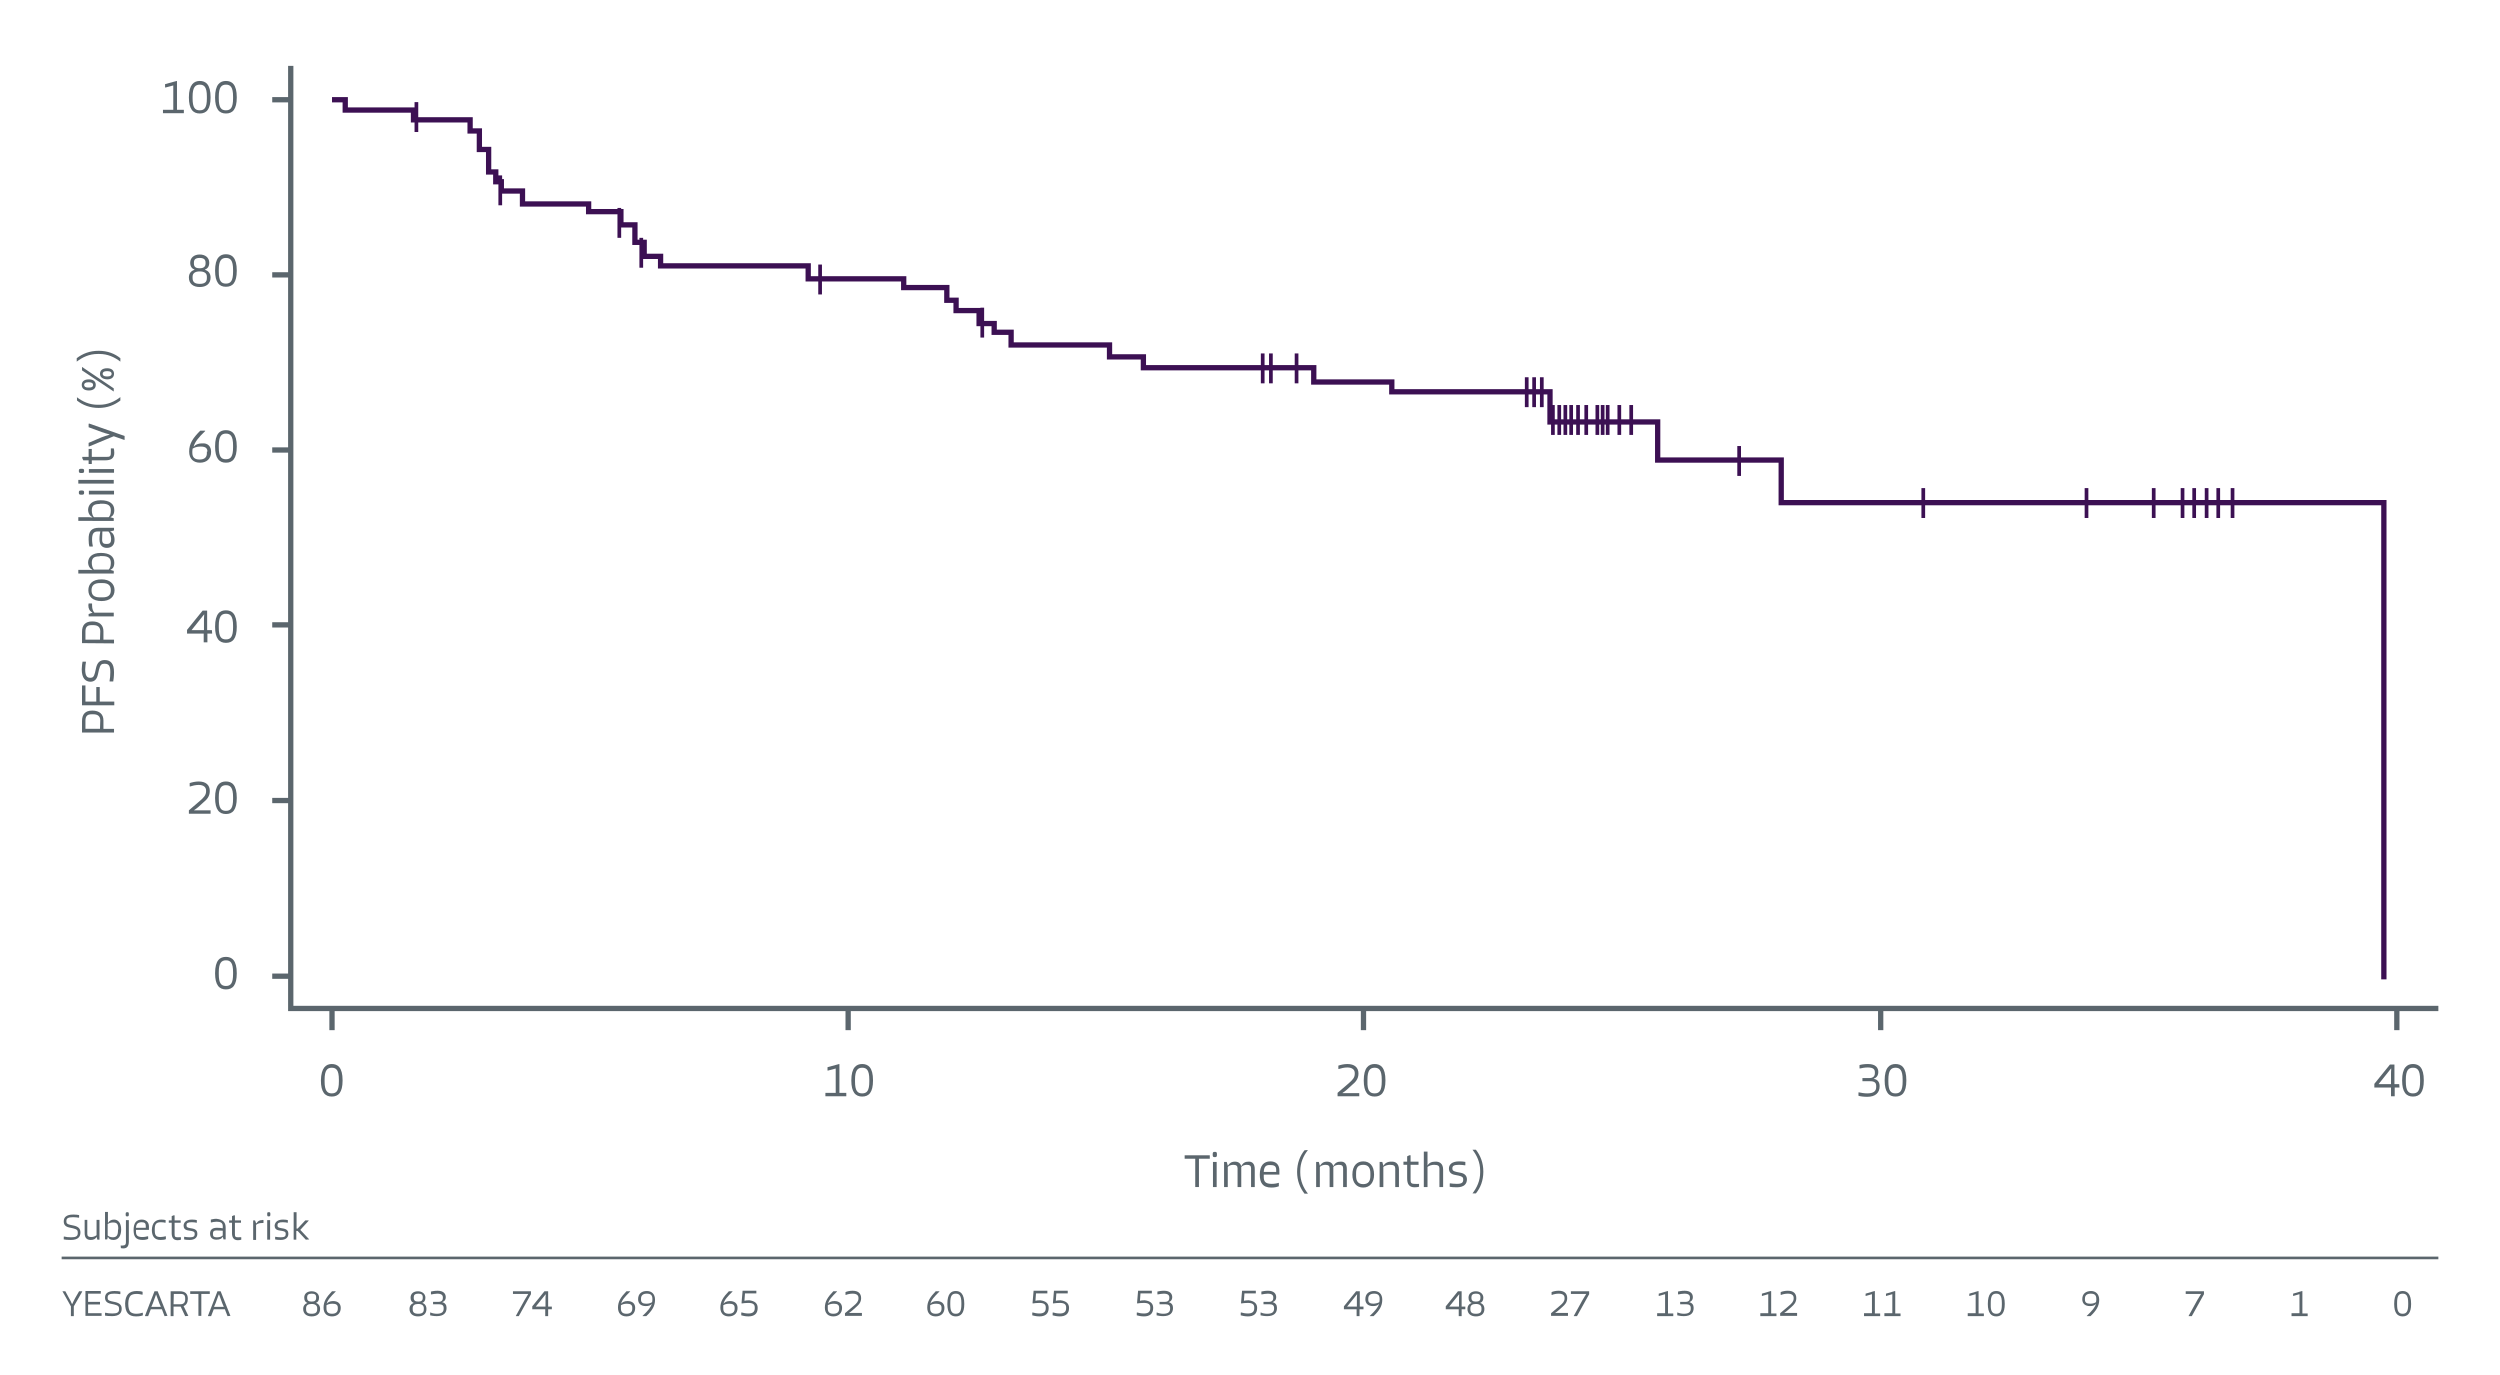 <?xml version="1.0" encoding="utf-8"?>
<!-- Generator: Adobe Illustrator 26.0.0, SVG Export Plug-In . SVG Version: 6.00 Build 0)  -->
<svg version="1.1" id="Layer_1" xmlns="http://www.w3.org/2000/svg" xmlns:xlink="http://www.w3.org/1999/xlink" x="0px" y="0px"
	 viewBox="0 0 945 519.7" style="enable-background:new 0 0 945 519.7;" xml:space="preserve">
<style type="text/css">
	.st0{display:none;}
	.st1{enable-background:new    ;}
	.st2{fill:#5B666D;}
	.st3{fill:#3C1053;}
</style>
<g id="Reference_Chart" class="st0">
</g>
<g>
	<g class="st1">
		<path class="st2" d="M31,276.8v-4.2c0-2.6,1.2-4,3.9-4s4.2,1.4,4.2,3.7v3.2h4v1.4H31V276.8z M37.9,272.3c0-1.6-1-2.3-2.6-2.3h-0.7
			c-1.6,0-2.3,0.7-2.3,2.4v3.1h5.5L37.9,272.3L37.9,272.3z"/>
		<path class="st2" d="M32.4,265.2h4v-5.5h1.3v5.5h5.5v1.4H31v-7.5h1.3v6.1H32.4z"/>
		<path class="st2" d="M30.9,253c0-1.1,0.2-2.3,0.3-2.9h1.2l0.1,0.1c-0.1,0.6-0.3,1.8-0.3,2.8c0,2.3,0.6,3.2,1.8,3.2h0.2
			c0.8,0,1.3-0.3,1.7-1.9l0.4-1.8c0.5-2.2,1.6-3,3.3-3c2.1,0,3.5,1.2,3.5,4.6c0,1.6-0.2,2.9-0.3,3.5h-1.3l-0.1-0.1
			c0.2-1,0.3-2.2,0.3-3.4c0-2.3-0.5-3.2-2.1-3.2h-0.2c-1,0-1.5,0.3-2,2.3L37,255c-0.4,1.8-1.3,2.7-2.9,2.7
			C32.3,257.6,30.9,256.4,30.9,253z"/>
		<path class="st2" d="M31,243.1v-4.2c0-2.6,1.2-4,3.9-4s4.2,1.4,4.2,3.7v3.2h4v1.4L31,243.1L31,243.1z M37.9,238.6
			c0-1.6-1-2.3-2.6-2.3h-0.7c-1.6,0-2.3,0.7-2.3,2.4v3.1h5.5L37.9,238.6L37.9,238.6z"/>
		<path class="st2" d="M33.5,228.1h1.2l0.1,0.1c0,0.2,0,0.4,0,0.6c0,1.5,0.4,2.2,0.9,2.8H43v1.4h-9.5v-0.9l1.4-0.5v-0.1
			c-1-0.5-1.5-1.4-1.5-2.6C33.4,228.5,33.5,228.2,33.5,228.1z"/>
		<path class="st2" d="M33.4,223.1c0-2.3,1.5-4.1,5-4.1c3,0,4.9,1.6,4.9,4.1s-1.8,4.1-4.9,4.1C34.9,227.2,33.4,225.4,33.4,223.1z
			 M41.9,223.1c0-1.9-1.1-2.7-3.1-2.7h-1c-2.1,0-3.2,0.8-3.2,2.7s1,2.7,3.2,2.7h1C40.9,225.8,41.9,225,41.9,223.1z"/>
		<path class="st2" d="M38.1,209c3.4,0,5.1,1.4,5.1,3.7c0,1.6-0.6,2.3-1.5,2.7l0,0l1.3,0.4v1H29.6v-1.4h3.2c0.4,0,1.3,0,2.1,0.1
			v-0.1c-0.9-0.5-1.6-1.4-1.6-2.9C33.4,210.7,34.7,209,38.1,209z M37.7,210.3c-2.3,0-3,0.7-3,2.5c0,0.9,0.3,2,0.8,2.5h5.6
			c0.4-0.4,0.8-1.2,0.8-2.5c0-1.9-1-2.6-3.3-2.6h-0.9C37.7,210.2,37.7,210.3,37.7,210.3z"/>
		<path class="st2" d="M37.4,199.5h5.7v1l-1.4,0.4v0.1c1,0.4,1.6,1.4,1.6,3.1c0,1.9-1.1,3-2.9,3c-1.6,0-2.8-0.9-2.8-3.3
			c0-1.3,0.2-2.3,0.3-2.8v-0.1h-1c-1.6,0-2.1,1-2.1,3c0,1.1,0.2,2.2,0.3,2.6l-0.1,0.1h-1.2c-0.2-0.6-0.3-1.6-0.3-2.6
			C33.4,200.7,34.7,199.5,37.4,199.5z M41,200.9h-2.3c0,1-0.1,2-0.1,3.1c0,1.3,0.6,1.6,1.4,1.6h0.5c1,0,1.5-0.5,1.5-1.8v-0.2
			C41.9,202.4,41.6,201.5,41,200.9z"/>
		<path class="st2" d="M38.1,189.1c3.4,0,5.1,1.4,5.1,3.7c0,1.6-0.6,2.3-1.5,2.7l0,0l1.3,0.4v1H29.6v-1.4h3.2c0.4,0,1.3,0,2.1,0.1
			v-0.1c-0.9-0.5-1.6-1.4-1.6-2.9C33.4,190.8,34.7,189.1,38.1,189.1z M37.7,190.5c-2.3,0-3,0.7-3,2.5c0,0.9,0.3,2,0.8,2.5h5.6
			c0.4-0.4,0.8-1.2,0.8-2.5c0-1.9-1-2.6-3.3-2.6h-0.9C37.7,190.4,37.7,190.5,37.7,190.5z"/>
		<path class="st2" d="M29.8,186.2c0-0.7,0.2-0.8,1-0.8s1,0.1,1,0.8s-0.2,0.8-1,0.8S29.8,186.9,29.8,186.2z M33.6,185.5h9.5v1.4
			h-9.5V185.5z"/>
		<path class="st2" d="M29.6,181.4H43v1.4H29.6V181.4z"/>
		<path class="st2" d="M29.8,178c0-0.7,0.2-0.8,1-0.8s1,0.1,1,0.8s-0.2,0.8-1,0.8S29.8,178.7,29.8,178z M33.6,177.3h9.5v1.4h-9.5
			V177.3z"/>
		<path class="st2" d="M41.9,169.5H43c0.1,0.3,0.2,1,0.2,1.7c0,2.1-1.3,2.8-3.4,2.8h-5.1v1.4h-1.2V174h-2l-0.4-0.8v-0.5h2.4v-3h1.2
			v3h5.5c1.2,0,1.7-0.1,1.7-1.5C41.9,170.6,41.9,170,41.9,169.5L41.9,169.5z"/>
		<path class="st2" d="M33.7,160.1l13.4,4.7v1.4l-0.1,0.1l-4-1.4l0,0l-9.4,3.9l-0.1-0.1v-1.3l4.9-2.1c0.7-0.3,2.1-0.7,3-1v-0.1
			c-0.8-0.2-2.2-0.6-3-0.9l-4.9-1.8v-1.3L33.7,160.1z"/>
		<path class="st2" d="M29,150.1c2.2,1.7,4.8,2.9,7.9,2.9h0.7c3.1,0,5.7-1.2,7.9-2.9v1.3c-2.2,1.7-4.9,2.8-8.2,2.8s-6.1-1.1-8.2-2.8
			v-1.3H29z"/>
		<path class="st2" d="M30.9,145.5c0-1.1,0.7-2.1,2.7-2.1c1.8,0,2.6,0.9,2.6,2.1c0,1.2-0.8,2.1-2.6,2.1
			C31.6,147.6,30.9,146.6,30.9,145.5z M31,138.7l12,8.1v1.2l-12-8V138.7z M35.2,145.5c0-0.6-0.5-1-1.5-1h-0.4c-1,0-1.5,0.4-1.5,1
			s0.5,1,1.5,1h0.4C34.8,146.5,35.2,146.1,35.2,145.5z M37.8,141.3c0-1.1,0.7-2.1,2.7-2.1c1.8,0,2.6,0.9,2.6,2.1
			c0,1.2-0.8,2.1-2.6,2.1C38.6,143.3,37.8,142.4,37.8,141.3z M42.2,141.3c0-0.6-0.5-1-1.5-1h-0.4c-1,0-1.5,0.4-1.5,1s0.5,1,1.5,1
			h0.4C41.7,142.3,42.2,141.9,42.2,141.3z"/>
		<path class="st2" d="M37.3,132.6c3.4,0,6.1,1.1,8.2,2.8v1.3c-2.2-1.7-4.8-2.9-7.9-2.9h-0.7c-3.1,0-5.7,1.2-7.9,2.9v-1.3
			C31.2,133.7,33.9,132.6,37.3,132.6z"/>
	</g>
</g>
<g>
	<g class="st1">
		<path class="st2" d="M27.7,459.1c0.9,0,1.8,0.1,2.2,0.2v0.9l-0.1,0.1c-0.5-0.1-1.4-0.2-2.2-0.2c-1.8,0-2.5,0.4-2.5,1.4v0.2
			c0,0.7,0.2,1,1.5,1.3l1.4,0.3c1.7,0.4,2.4,1.2,2.4,2.6c0,1.6-0.9,2.8-3.6,2.8c-1.3,0-2.2-0.1-2.7-0.2v-1l0.1-0.1
			c0.8,0.2,1.7,0.3,2.7,0.3c1.8,0,2.5-0.4,2.5-1.6v-0.2c0-0.8-0.2-1.2-1.8-1.6l-1.4-0.3c-1.4-0.3-2.1-1-2.1-2.3
			C24.1,460.2,25,459.1,27.7,459.1z"/>
		<path class="st2" d="M37.6,461.2v7.4h-0.8l-0.3-1.1l0,0c-0.3,0.8-1.1,1.2-2.2,1.2c-1.4,0-2.3-0.7-2.3-2.6v-5h1v5.3
			c0,0.9,0.5,1.2,1.5,1.2c0.7,0,1.5-0.3,2-0.7v-5.8h1.1V461.2z"/>
		<path class="st2" d="M45.8,464.7c0,2.6-1.1,4-2.9,4c-1.2,0-1.8-0.4-2.1-1.2l0,0l-0.3,1h-0.8v-10.4h1.1v2.5c0,0.3,0,1,0,1.6h0.1
			c0.4-0.7,1.1-1.2,2.2-1.2C44.5,461,45.8,462.1,45.8,464.7z M44.7,464.4c0-1.8-0.6-2.3-2-2.3c-0.7,0-1.5,0.2-2,0.6v4.3
			c0.3,0.3,0.9,0.7,1.9,0.7c1.5,0,2-0.8,2-2.6L44.7,464.4L44.7,464.4z"/>
		<path class="st2" d="M45.6,470.8L45.6,470.8c0.2,0,0.4,0,0.8,0c0.9,0,1.2-0.4,1.2-1.2v-8.4h1.1v8.1c0,1.8-0.7,2.6-2.1,2.6
			c-0.4,0-0.8-0.1-0.9-0.1L45.6,470.8L45.6,470.8z M48.1,458.2c0.5,0,0.6,0.1,0.6,0.8c0,0.6-0.1,0.8-0.6,0.8s-0.6-0.1-0.6-0.8
			C47.5,458.4,47.6,458.2,48.1,458.2z"/>
		<path class="st2" d="M51.4,464.9v0.7c0,1.3,0.5,2,2.4,2c0.9,0,1.6-0.2,2.1-0.3l0.1,0.1v0.9c-0.4,0.2-1.1,0.4-2.1,0.4
			c-2.7,0-3.4-1.4-3.4-3.8c0-2.7,1.1-3.9,3.1-3.9c1.6,0,2.7,1,2.7,2.6v1.3L51.4,464.9L51.4,464.9z M51.4,464.1h3.7v-0.7
			c0-1-0.4-1.4-1.6-1.4h-0.1C52.1,462.1,51.5,462.6,51.4,464.1z"/>
		<path class="st2" d="M61,461c0.7,0,1.3,0.1,1.6,0.2v0.9l-0.1,0.1c-0.4-0.1-1-0.2-1.7-0.2c-1.6,0-2.3,0.6-2.3,2.5v0.6
			c0,1.9,0.5,2.5,2.2,2.5c0.7,0,1.5-0.2,1.9-0.3l0.1,0.1v1c-0.4,0.2-1.1,0.3-2,0.3c-2.3,0-3.3-1.4-3.3-3.8
			C57.5,462.2,58.8,461,61,461z"/>
		<path class="st2" d="M68.4,467.7v0.9c-0.2,0.1-0.8,0.2-1.3,0.2c-1.6,0-2.2-1.1-2.2-2.6v-4h-1.1v-0.9h1.1v-1.6l0.7-0.3H66v1.9h2.3
			v0.9H66v4.2c0,1,0.1,1.3,1.2,1.3C67.5,467.7,68,467.6,68.4,467.7L68.4,467.7z"/>
		<path class="st2" d="M72.6,461c0.8,0,1.4,0.1,1.8,0.2v1h-0.1c-0.4-0.1-1.1-0.2-1.8-0.2c-1.5,0-2,0.3-2,1.1v0.1
			c0,0.6,0.2,0.8,1.2,1l1.1,0.2c1.4,0.3,1.8,1,1.8,2c0,1.3-0.9,2.3-2.9,2.3c-1.1,0-1.7-0.1-2.1-0.2v-1h0.1c0.5,0.1,1.3,0.2,2,0.2
			c1.5,0,1.9-0.4,1.9-1.2v-0.1c0-0.6-0.2-0.9-1.3-1.1l-1.2-0.2c-1.3-0.2-1.7-0.9-1.7-1.9C69.5,462.1,70.3,461,72.6,461z"/>
		<path class="st2" d="M85.3,464.1v4.4h-0.8l-0.3-1.1l0,0c-0.3,0.8-1.1,1.2-2.4,1.2c-1.5,0-2.4-0.8-2.4-2.3c0-1.3,0.7-2.2,2.6-2.2
			c1,0,1.8,0.1,2.2,0.2l0,0v-0.8c0-1.2-0.7-1.7-2.3-1.7c-0.8,0-1.7,0.2-2.1,0.3l-0.1-0.1v-1c0.5-0.1,1.2-0.3,2.1-0.3
			C84.4,461,85.3,462.1,85.3,464.1z M84.2,467v-1.8c-0.7,0-1.6-0.1-2.4-0.1c-1,0-1.3,0.4-1.3,1.1v0.4c0,0.8,0.4,1.1,1.4,1.1h0.2
			C83.1,467.7,83.8,467.4,84.2,467z"/>
		<path class="st2" d="M91.2,467.7v0.9c-0.2,0.1-0.8,0.2-1.3,0.2c-1.6,0-2.2-1.1-2.2-2.6v-4h-1.1v-0.9h1.1v-1.6l0.7-0.3h0.4v1.9h2.3
			v0.9h-2.3v4.2c0,1,0.1,1.3,1.2,1.3C90.4,467.7,90.9,467.6,91.2,467.7L91.2,467.7z"/>
		<path class="st2" d="M99.6,461.2v1l-0.1,0.1c-0.2,0-0.3,0-0.5,0c-1.1,0-1.7,0.3-2.2,0.7v5.7h-1.1v-7.4h0.7l0.4,1.1H97
			c0.4-0.8,1.1-1.2,2-1.2C99.3,461.1,99.5,461.1,99.6,461.2z"/>
		<path class="st2" d="M101.6,458.2c0.5,0,0.6,0.1,0.6,0.8c0,0.6-0.1,0.8-0.6,0.8s-0.6-0.1-0.6-0.8C101,458.4,101,458.2,101.6,458.2
			z M102.1,461.2v7.4H101v-7.4H102.1z"/>
		<path class="st2" d="M107,461c0.8,0,1.4,0.1,1.8,0.2v1h-0.1c-0.4-0.1-1.1-0.2-1.8-0.2c-1.5,0-2,0.3-2,1.1v0.1c0,0.6,0.2,0.8,1.2,1
			l1.1,0.2c1.4,0.3,1.8,1,1.8,2c0,1.3-0.9,2.3-2.9,2.3c-1.1,0-1.7-0.1-2.1-0.2v-1h0.1c0.5,0.1,1.3,0.2,2,0.2c1.5,0,1.9-0.4,1.9-1.2
			v-0.1c0-0.6-0.2-0.9-1.3-1.1l-1.2-0.2c-1.3-0.2-1.7-0.9-1.7-1.9C104,462.1,104.7,461,107,461z"/>
		<path class="st2" d="M116.9,468.5L116.9,468.5l-1.3,0.1l-3.1-3.3H112v3.3h-1v-10.4h1.1v6.2h0.4l2.9-3.1h1.2l0.1,0.1l-3.2,3.5
			L116.9,468.5z"/>
	</g>
</g>
<g>
	<g class="st1">
		<path class="st2" d="M121,494.8c0,1.9-1.3,2.8-3.2,2.8c-1.9,0-3.2-1-3.2-2.8c0-1.2,0.6-1.9,1.6-2.3l0,0c-0.8-0.3-1.2-0.9-1.2-2
			c0-1.5,1.1-2.4,2.8-2.4s2.8,1,2.8,2.4c0,1.1-0.4,1.7-1.2,2l0,0C120.4,492.8,121,493.6,121,494.8z M119.9,494.5
			c0-1-0.7-1.6-2.1-1.6s-2.1,0.5-2.1,1.6v0.4c0,1.2,0.6,1.7,2.1,1.7s2.1-0.5,2.1-1.7V494.5z M116.1,490.6c0,1,0.5,1.4,1.7,1.4
			s1.7-0.4,1.7-1.4v-0.3c0-0.9-0.5-1.3-1.7-1.3s-1.7,0.5-1.7,1.3V490.6z"/>
		<path class="st2" d="M128.8,494.4c0,2.1-1.4,3.2-3.3,3.2s-3.2-1.1-3.2-3.3c0-2.4,1.1-4,3.2-6.2h1.4v0.1c-2,2-3.1,3.2-3.4,4.6l0,0
			c0.4-0.5,1.1-1,2.4-1C127.8,491.8,128.8,492.8,128.8,494.4z M127.7,494.3c0-1-0.6-1.5-2-1.5c-1.1,0-1.9,0.3-2.3,0.6
			c0,0.3,0,0.5,0,0.8v0.4c0,1.3,0.6,2,2.1,2s2.2-0.7,2.2-1.9C127.7,494.7,127.7,494.3,127.7,494.3z"/>
	</g>
</g>
<g>
	<g class="st1">
		<path class="st2" d="M23.6,488.1h1.1l1.4,2.6c0.3,0.5,0.9,1.6,1.1,2.2h0.1c0.3-0.6,0.8-1.7,1.1-2.2l1.5-2.6H31l0.1,0.1l-3.2,5.6
			v3.7h-1.1v-3.7L23.6,488.1L23.6,488.1z"/>
		<path class="st2" d="M38.4,496.4v1h-6.1V488h5.8v1h-4.8v3.1h4.5v1h-4.5v3.3H38.4z"/>
		<path class="st2" d="M43.3,488c0.9,0,1.8,0.1,2.2,0.2v0.9l-0.1,0.1c-0.5-0.1-1.4-0.2-2.2-0.2c-1.8,0-2.5,0.4-2.5,1.4v0.2
			c0,0.7,0.2,1,1.5,1.3l1.4,0.3c1.7,0.4,2.4,1.2,2.4,2.5c0,1.6-0.9,2.8-3.6,2.8c-1.3,0-2.2-0.1-2.7-0.2v-1l0.1-0.1
			c0.8,0.2,1.7,0.3,2.7,0.3c1.8,0,2.5-0.4,2.5-1.6v-0.2c0-0.8-0.2-1.2-1.8-1.6l-1.4-0.3c-1.4-0.3-2.1-1-2.1-2.3
			C39.7,489.1,40.6,488,43.3,488z"/>
		<path class="st2" d="M51.7,488c1,0,1.7,0.1,2.2,0.3v1l-0.1,0.1c-0.6-0.1-1.2-0.3-2.1-0.3c-1.1,0-1.8,0.2-2.3,0.6
			c-0.5,0.5-0.9,1.6-0.9,2.9v0.4c0,1.3,0.3,2.5,0.9,3c0.5,0.4,1.3,0.6,2.1,0.6c0.9,0,1.9-0.2,2.4-0.4l0.1,0.1v0.9
			c-0.5,0.2-1.3,0.4-2.6,0.4c-2.9,0-4.1-1.6-4.1-4.9C47.4,489.5,48.8,488,51.7,488z"/>
		<path class="st2" d="M63.3,497.4L63.3,497.4l-1.1,0.1l-1-2.6H57l-1,2.6h-1.1l-0.1-0.1l3.6-9.3h1.2L63.3,497.4z M60.8,494l-0.6-1.4
			c-0.4-1-0.8-2.2-1.2-3.3l0,0c-0.4,1.2-0.8,2.3-1.2,3.3l-0.6,1.4H60.8z"/>
		<path class="st2" d="M71.2,497.4L71.2,497.4l-1.2,0.1l-1.7-3.6h-0.1h-2.6v3.6h-1.1v-9.4H68c2,0,3,1,3,2.8c0,1.4-0.5,2.4-1.6,2.8
			L71.2,497.4z M65.6,493h2.7c1.1,0,1.7-0.7,1.7-1.8v-0.4c0-1.2-0.5-1.7-1.7-1.7h-2.6L65.6,493L65.6,493z"/>
		<path class="st2" d="M79.3,489.1h-3.2v8.3H75v-8.3h-3.1v-1h7.4V489.1z"/>
		<path class="st2" d="M87.1,497.4L87.1,497.4l-1.1,0.1l-1-2.6h-4.2l-1,2.6h-1.1l-0.1-0.1l3.6-9.3h1.2L87.1,497.4z M84.6,494
			l-0.6-1.4c-0.4-1-0.8-2.2-1.2-3.3h-0.1c-0.4,1.2-0.8,2.3-1.2,3.3l-0.6,1.4H84.6z"/>
	</g>
</g>
<g>
	<g class="st1">
		<path class="st2" d="M161.2,494.8c0,1.9-1.3,2.8-3.2,2.8s-3.2-1-3.2-2.8c0-1.2,0.6-1.9,1.6-2.3l0,0c-0.8-0.3-1.2-0.9-1.2-2
			c0-1.5,1.1-2.4,2.8-2.4c1.6,0,2.8,1,2.8,2.4c0,1.1-0.4,1.7-1.2,2l0,0C160.6,492.8,161.2,493.6,161.2,494.8z M160.2,494.5
			c0-1-0.7-1.6-2.1-1.6c-1.4,0-2.1,0.5-2.1,1.6v0.4c0,1.2,0.6,1.7,2.1,1.7s2.1-0.5,2.1-1.7V494.5z M156.4,490.6c0,1,0.5,1.4,1.7,1.4
			s1.7-0.4,1.7-1.4v-0.3c0-0.9-0.5-1.3-1.7-1.3s-1.7,0.5-1.7,1.3V490.6z"/>
		<path class="st2" d="M165.1,496.6c1.9,0,2.6-0.7,2.6-1.9v-0.3c0-0.9-0.5-1.4-1.8-1.4h-2.2v-0.9h2.1c1.1,0,1.6-0.6,1.6-1.4v-0.3
			c0-0.8-0.5-1.4-2.1-1.4c-0.8,0-1.7,0.2-2.3,0.3l-0.1-0.1v-1c0.5-0.1,1.4-0.3,2.5-0.3c2.3,0,3.1,1.2,3.1,2.4c0,1.1-0.6,1.7-1.4,1.9
			l0,0c1.2,0.3,1.7,1.1,1.7,2.2c0,1.9-1.1,3.1-3.7,3.1c-1.1,0-2.1-0.2-2.5-0.3v-1l0.1-0.1C163.3,496.4,164.3,496.6,165.1,496.6z"/>
	</g>
</g>
<g>
	<g class="st1">
		<path class="st2" d="M200.7,488.1v1.1l-4.6,8.3H195v-0.1l3.3-6c0.2-0.4,1.2-1.9,1.4-2.3l0,0h-5.8v-1H200.7z"/>
		<path class="st2" d="M208.6,494.9h-1.4v2.6h-1.1v-2.6h-4.9v-1.1l4.6-5.7h1.4v5.8h1.4V494.9z M202.5,493.9h3.7v-2.8
			c0-0.2,0-1.2,0.1-1.8h-0.1L202.5,493.9L202.5,493.9z"/>
	</g>
</g>
<g>
	<g class="st1">
		<path class="st2" d="M240.1,494.4c0,2.1-1.4,3.2-3.3,3.2s-3.2-1.1-3.2-3.3c0-2.4,1.1-4,3.2-6.2h1.4v0.1c-2,2-3.1,3.2-3.4,4.6l0,0
			c0.4-0.5,1.1-1,2.4-1C239.1,491.8,240.1,492.8,240.1,494.4z M239,494.3c0-1-0.6-1.5-2-1.5c-1.1,0-1.9,0.3-2.3,0.6
			c0,0.3,0,0.5,0,0.8v0.4c0,1.3,0.6,2,2.1,2s2.2-0.7,2.2-1.9V494.3z"/>
		<path class="st2" d="M247.6,491.3c0,2.4-1.1,4.1-3.3,6.2h-1.4v-0.1c2.1-2,3.1-3.2,3.5-4.6l0,0c-0.4,0.6-1.1,0.9-2.3,0.9
			c-1.9,0-2.9-1-2.9-2.6c0-2.1,1.4-3.1,3.3-3.1C246.3,488,247.6,489.1,247.6,491.3z M246.5,492.2c0-0.3,0.1-0.5,0.1-0.8V491
			c0-1.4-0.6-2-2.1-2s-2.2,0.7-2.2,1.9v0.4c0,1,0.6,1.5,2,1.5C245.4,492.8,246.1,492.5,246.5,492.2z"/>
	</g>
</g>
<g>
	<g class="st1">
		<path class="st2" d="M278.8,494.4c0,2.1-1.4,3.2-3.3,3.2s-3.2-1.1-3.2-3.3c0-2.4,1.1-4,3.2-6.2h1.4v0.1c-2,2-3.1,3.2-3.4,4.6l0,0
			c0.4-0.5,1.1-1,2.4-1C277.8,491.8,278.8,492.8,278.8,494.4z M277.7,494.3c0-1-0.6-1.5-2-1.5c-1.1,0-1.9,0.3-2.3,0.6
			c0,0.3,0,0.5,0,0.8v0.4c0,1.3,0.6,2,2.1,2s2.2-0.7,2.2-1.9L277.7,494.3L277.7,494.3z"/>
		<path class="st2" d="M286.4,494.4c0,2.3-1.4,3.2-3.5,3.2c-1.3,0-2.2-0.3-2.7-0.4v-1l0.1-0.1c0.7,0.2,1.6,0.4,2.6,0.4
			c1.6,0,2.4-0.6,2.4-2v-0.3c0-1-0.5-1.7-2.4-1.7c-0.9,0-1.9,0.1-2.5,0.2l-0.1-0.1l0.4-4.7h5.2v1h-4.3l-0.2,2.8l0,0
			c0.4-0.1,1-0.2,1.8-0.2C285.4,491.8,286.4,492.7,286.4,494.4z"/>
	</g>
</g>
<g>
	<g class="st1">
		<path class="st2" d="M318.3,494.4c0,2.1-1.4,3.2-3.3,3.2s-3.2-1.1-3.2-3.3c0-2.4,1.1-4,3.2-6.2h1.4v0.1c-2,2-3.1,3.2-3.4,4.6l0,0
			c0.4-0.5,1.1-1,2.4-1C317.3,491.8,318.3,492.8,318.3,494.4z M317.2,494.3c0-1-0.6-1.5-2-1.5c-1.1,0-1.9,0.3-2.3,0.6
			c0,0.3,0,0.5,0,0.8v0.4c0,1.3,0.6,2,2.1,2s2.2-0.7,2.2-1.9L317.2,494.3L317.2,494.3z"/>
		<path class="st2" d="M325.8,496.4v1h-6.4v-1l3.3-2.8c1.2-1,1.8-1.7,1.8-2.8v-0.2c0-1-0.7-1.6-2.2-1.6c-0.9,0-1.9,0.2-2.6,0.5
			l-0.1-0.1v-1c0.7-0.3,1.7-0.5,2.7-0.5c2.1,0,3.2,1,3.2,2.8c0,1.6-0.9,2.5-1.8,3.3l-1.7,1.5c-0.3,0.3-1,0.7-1.1,0.8l0,0h4.9
			L325.8,496.4L325.8,496.4z"/>
	</g>
</g>
<g>
	<g class="st1">
		<path class="st2" d="M357,494.4c0,2.1-1.4,3.2-3.3,3.2s-3.2-1.1-3.2-3.3c0-2.4,1.1-4,3.2-6.2h1.4v0.1c-2,2-3.1,3.2-3.4,4.6l0,0
			c0.4-0.5,1.1-1,2.4-1C356,491.8,357,492.8,357,494.4z M355.9,494.3c0-1-0.6-1.5-2-1.5c-1.1,0-1.9,0.3-2.3,0.6c0,0.3,0,0.5,0,0.8
			v0.4c0,1.3,0.6,2,2.1,2s2.2-0.7,2.2-1.9L355.9,494.3L355.9,494.3z"/>
		<path class="st2" d="M361.3,488c1.7,0,3.2,1,3.2,4.9c0,3.5-1.3,4.7-3.2,4.7c-1.9,0-3.2-1.2-3.2-4.7
			C358.1,488.9,359.6,488,361.3,488z M361.3,496.6c1.4,0,2.1-0.8,2.1-3.5v-0.6c0-2.8-0.8-3.5-2.1-3.5c-1.4,0-2.1,0.7-2.1,3.5v0.6
			C359.2,495.8,359.9,496.6,361.3,496.6z"/>
	</g>
</g>
<g>
	<g class="st1">
		<path class="st2" d="M396.4,494.4c0,2.3-1.4,3.2-3.5,3.2c-1.3,0-2.2-0.3-2.7-0.4v-1l0.1-0.1c0.7,0.2,1.6,0.4,2.6,0.4
			c1.6,0,2.4-0.6,2.4-2v-0.3c0-1-0.5-1.7-2.4-1.7c-0.9,0-1.9,0.1-2.5,0.2l-0.1-0.1l0.4-4.7h5.2v1h-4.3l-0.2,2.8l0,0
			c0.4-0.1,1-0.2,1.8-0.2C395.4,491.8,396.4,492.7,396.4,494.4z"/>
		<path class="st2" d="M404.1,494.4c0,2.3-1.4,3.2-3.5,3.2c-1.3,0-2.2-0.3-2.7-0.4v-1l0.1-0.1c0.7,0.2,1.6,0.4,2.6,0.4
			c1.6,0,2.4-0.6,2.4-2v-0.3c0-1-0.5-1.7-2.4-1.7c-0.9,0-1.9,0.1-2.5,0.2l-0.1-0.1l0.4-4.7h5.2v1h-4.3l-0.2,2.8l0,0
			c0.4-0.1,1-0.2,1.8-0.2C403,491.8,404.1,492.7,404.1,494.4z"/>
	</g>
</g>
<g>
	<g class="st1">
		<path class="st2" d="M435.9,494.4c0,2.3-1.4,3.2-3.5,3.2c-1.3,0-2.2-0.3-2.7-0.4v-1l0.1-0.1c0.7,0.2,1.6,0.4,2.6,0.4
			c1.6,0,2.4-0.6,2.4-2v-0.3c0-1-0.5-1.7-2.4-1.7c-0.9,0-1.9,0.1-2.5,0.2l-0.1-0.1l0.4-4.7h5.2v1h-4.3l-0.2,2.8l0,0
			c0.3-0.1,1-0.2,1.8-0.2C434.9,491.8,435.9,492.7,435.9,494.4z"/>
		<path class="st2" d="M439.7,496.6c1.9,0,2.6-0.7,2.6-1.9v-0.3c0-0.9-0.5-1.4-1.8-1.4h-2.2v-0.9h2.1c1.1,0,1.6-0.6,1.6-1.4v-0.3
			c0-0.8-0.5-1.4-2.1-1.4c-0.8,0-1.7,0.2-2.3,0.3l-0.1-0.1v-1c0.5-0.1,1.4-0.3,2.5-0.3c2.3,0,3.1,1.2,3.1,2.4c0,1.1-0.6,1.7-1.4,1.9
			l0,0c1.2,0.3,1.7,1.1,1.7,2.2c0,1.9-1.1,3.1-3.7,3.1c-1.1,0-2.1-0.2-2.5-0.3v-1l0.1-0.1C437.9,496.4,438.9,496.6,439.7,496.6z"/>
	</g>
</g>
<g>
	<g class="st1">
		<path class="st2" d="M475.2,494.4c0,2.3-1.4,3.2-3.5,3.2c-1.3,0-2.2-0.3-2.7-0.4v-1l0.1-0.1c0.7,0.2,1.6,0.4,2.6,0.4
			c1.6,0,2.4-0.6,2.4-2v-0.3c0-1-0.5-1.7-2.4-1.7c-0.9,0-1.9,0.1-2.5,0.2l-0.1-0.1l0.4-4.7h5.2v1h-4.3l-0.2,2.8l0,0
			c0.4-0.1,1-0.2,1.8-0.2C474.1,491.8,475.2,492.7,475.2,494.4z"/>
		<path class="st2" d="M479,496.6c1.9,0,2.6-0.7,2.6-1.9v-0.3c0-0.9-0.5-1.4-1.8-1.4h-2.2v-0.9h2.1c1.1,0,1.6-0.6,1.6-1.4v-0.3
			c0-0.8-0.5-1.4-2.1-1.4c-0.8,0-1.7,0.2-2.3,0.3l-0.1-0.1v-1c0.5-0.1,1.4-0.3,2.5-0.3c2.3,0,3.1,1.2,3.1,2.4c0,1.1-0.6,1.7-1.4,1.9
			l0,0c1.2,0.3,1.7,1.1,1.7,2.2c0,1.9-1.1,3.1-3.7,3.1c-1.1,0-2.1-0.2-2.5-0.3v-1l0.1-0.1C477.1,496.4,478.1,496.6,479,496.6z"/>
	</g>
</g>
<g>
	<g class="st1">
		<path class="st2" d="M515.3,494.9h-1.4v2.6h-1.1v-2.6H508v-1.1l4.6-5.7h1.4v5.8h1.4v1L515.3,494.9L515.3,494.9z M509.2,493.9h3.7
			v-2.8c0-0.2,0-1.2,0.1-1.8h-0.1L509.2,493.9L509.2,493.9z"/>
		<path class="st2" d="M522.5,491.3c0,2.4-1.1,4.1-3.3,6.2h-1.4v-0.1c2.1-2,3.1-3.2,3.5-4.6l0,0c-0.4,0.6-1.1,0.9-2.3,0.9
			c-1.9,0-2.9-1-2.9-2.6c0-2.1,1.4-3.1,3.3-3.1C521.2,488,522.5,489.1,522.5,491.3z M521.4,492.2c0-0.3,0.1-0.5,0.1-0.8V491
			c0-1.4-0.6-2-2.1-2s-2.2,0.7-2.2,1.9v0.4c0,1,0.6,1.5,2,1.5C520.3,492.7,521,492.5,521.4,492.2z"/>
	</g>
</g>
<g>
	<g class="st1">
		<path class="st2" d="M553.9,494.9h-1.4v2.6h-1.1v-2.6h-4.9v-1.1l4.6-5.7h1.4v5.8h1.4V494.9z M547.8,493.9h3.7v-2.8
			c0-0.2,0-1.2,0.1-1.8h-0.1L547.8,493.9L547.8,493.9z"/>
		<path class="st2" d="M561.1,494.8c0,1.9-1.3,2.8-3.2,2.8s-3.2-1-3.2-2.8c0-1.2,0.6-1.9,1.6-2.3l0,0c-0.8-0.3-1.2-0.9-1.2-2
			c0-1.5,1.1-2.4,2.8-2.4c1.6,0,2.8,1,2.8,2.4c0,1.1-0.4,1.7-1.2,2l0,0C560.5,492.8,561.1,493.6,561.1,494.8z M560,494.5
			c0-1-0.7-1.6-2.1-1.6c-1.4,0-2.1,0.5-2.1,1.6v0.4c0,1.2,0.6,1.7,2.1,1.7s2.1-0.5,2.1-1.7V494.5z M556.2,490.6c0,1,0.5,1.4,1.7,1.4
			s1.7-0.4,1.7-1.4v-0.3c0-0.9-0.5-1.3-1.7-1.3s-1.7,0.5-1.7,1.3V490.6z"/>
	</g>
</g>
<g>
	<g class="st1">
		<path class="st2" d="M592.7,496.4v1h-6.4v-1l3.3-2.8c1.2-1,1.8-1.7,1.8-2.8v-0.2c0-1-0.7-1.6-2.2-1.6c-0.9,0-1.9,0.2-2.6,0.5
			l-0.1-0.1v-1c0.7-0.3,1.7-0.5,2.7-0.5c2.1,0,3.2,1,3.2,2.8c0,1.6-0.9,2.5-1.8,3.3l-1.7,1.5c-0.3,0.3-1,0.7-1.1,0.8l0,0h4.9
			L592.7,496.4L592.7,496.4z"/>
		<path class="st2" d="M600.7,488.1v1.1l-4.6,8.3h-1.2v-0.1l3.3-6c0.2-0.4,1.2-1.9,1.4-2.3l0,0h-5.8v-1H600.7z"/>
	</g>
</g>
<g>
	<g class="st1">
		<path class="st2" d="M626.4,496.4h3v-7.2l0,0l-2.4,0.7l0,0V489l3.4-1l0.1,0.1v8.4h2v1h-6.1V496.4z"/>
		<path class="st2" d="M636.5,496.6c1.9,0,2.6-0.7,2.6-1.9v-0.3c0-0.9-0.5-1.4-1.8-1.4h-2.2v-0.9h2.1c1.1,0,1.6-0.6,1.6-1.4v-0.3
			c0-0.8-0.5-1.4-2.1-1.4c-0.8,0-1.7,0.2-2.3,0.3l-0.1-0.1v-1c0.5-0.1,1.4-0.3,2.5-0.3c2.3,0,3.1,1.2,3.1,2.4c0,1.1-0.6,1.7-1.4,1.9
			l0,0c1.2,0.3,1.7,1.1,1.7,2.2c0,1.9-1.1,3.1-3.7,3.1c-1.1,0-2.1-0.2-2.5-0.3v-1l0.1-0.1C634.7,496.4,635.7,496.6,636.5,496.6z"/>
	</g>
</g>
<g>
	<g class="st1">
		<path class="st2" d="M665.4,496.4h3v-7.2l0,0l-2.4,0.7l0,0V489l3.4-1l0.1,0.1v8.4h2v1h-6.1V496.4z"/>
		<path class="st2" d="M679.3,496.4v1h-6.4v-1l3.3-2.8c1.2-1,1.8-1.7,1.8-2.8v-0.2c0-1-0.7-1.6-2.2-1.6c-0.9,0-1.9,0.2-2.6,0.5
			l-0.1-0.1v-1c0.7-0.3,1.7-0.5,2.7-0.5c2.1,0,3.2,1,3.2,2.8c0,1.6-0.9,2.5-1.8,3.3l-1.7,1.5c-0.3,0.3-1,0.7-1.1,0.8l0,0h4.9
			L679.3,496.4L679.3,496.4z"/>
	</g>
</g>
<g>
	<g class="st1">
		<path class="st2" d="M704.6,496.4h3v-7.2l0,0l-2.4,0.7l0,0V489l3.4-1l0.1,0.1v8.4h2v1h-6.1V496.4z"/>
		<path class="st2" d="M712.3,496.4h3v-7.2l0,0l-2.4,0.7l0,0V489l3.4-1l0.1,0.1v8.4h2v1h-6.1V496.4z"/>
	</g>
</g>
<g>
	<g class="st1">
		<path class="st2" d="M743.8,496.4h3v-7.2l0,0l-2.4,0.7l0,0V489l3.4-1l0.1,0.1v8.4h2v1h-6.1V496.4z"/>
		<path class="st2" d="M754.6,488c1.7,0,3.2,1,3.2,4.9c0,3.5-1.3,4.7-3.2,4.7s-3.2-1.2-3.2-4.7C751.4,488.9,752.9,488,754.6,488z
			 M754.6,496.6c1.4,0,2.1-0.8,2.1-3.5v-0.6c0-2.8-0.8-3.5-2.1-3.5c-1.4,0-2.1,0.7-2.1,3.5v0.6C752.4,495.8,753.2,496.6,754.6,496.6
			z"/>
	</g>
</g>
<g>
	<g class="st1">
		<path class="st2" d="M793.5,491.3c0,2.4-1.1,4.1-3.3,6.2h-1.4v-0.1c2.1-2,3.1-3.2,3.5-4.6l0,0c-0.4,0.6-1.1,0.9-2.3,0.9
			c-1.9,0-2.9-1-2.9-2.6c0-2.1,1.4-3.1,3.3-3.1C792.1,488,793.5,489.1,793.5,491.3z M792.3,492.2c0-0.3,0.1-0.5,0.1-0.8V491
			c0-1.4-0.6-2-2.1-2s-2.2,0.7-2.2,1.9v0.4c0,1,0.6,1.5,2,1.5C791.2,492.8,791.9,492.5,792.3,492.2z"/>
	</g>
</g>
<g>
	<g class="st1">
		<path class="st2" d="M833.1,488.1v1.1l-4.6,8.3h-1.2v-0.1l3.3-6c0.2-0.4,1.2-1.9,1.4-2.3l0,0h-5.8v-1H833.1z"/>
	</g>
</g>
<g>
	<g class="st1">
		<path class="st2" d="M866.2,496.4h3v-7.2l0,0l-2.4,0.7l0,0V489l3.4-1l0.1,0.1v8.4h2v1h-6.1V496.4z"/>
	</g>
</g>
<g>
	<g class="st1">
		<path class="st2" d="M908.2,488c1.7,0,3.2,1,3.2,4.9c0,3.5-1.3,4.7-3.2,4.7s-3.2-1.2-3.2-4.7C905,488.9,906.5,488,908.2,488z
			 M908.2,496.6c1.4,0,2.1-0.8,2.1-3.5v-0.6c0-2.8-0.8-3.5-2.1-3.5c-1.4,0-2.1,0.7-2.1,3.5v0.6C906.1,495.8,906.8,496.6,908.2,496.6
			z"/>
	</g>
</g>
<polygon class="st2" points="108.9,24.9 108.9,382.2 921.7,382.2 921.7,380.2 110.9,380.2 110.9,24.9 "/>
<polyline class="st2" points="109.9,36.7 102.9,36.7 102.9,38.7 109.9,38.7 "/>
<polyline class="st2" points="109.9,102.9 102.9,102.9 102.9,104.9 109.9,104.9 "/>
<polyline class="st2" points="109.9,169.1 102.9,169.1 102.9,171.1 109.9,171.1 "/>
<polyline class="st2" points="109.9,235.2 102.9,235.2 102.9,237.2 109.9,237.2 "/>
<polyline class="st2" points="109.9,301.6 102.9,301.6 102.9,303.6 109.9,303.6 "/>
<polyline class="st2" points="109.9,368 102.9,368 102.9,370 109.9,370 "/>
<polyline class="st2" points="124.5,381.2 124.5,389.4 126.5,389.4 126.5,381.2 "/>
<polyline class="st2" points="319.6,381.2 319.6,389.4 321.6,389.4 321.6,381.2 "/>
<polyline class="st2" points="514.4,381.2 514.4,389.4 516.4,389.4 516.4,381.2 "/>
<polyline class="st2" points="709.9,381.2 709.9,389.4 711.9,389.4 711.9,381.2 "/>
<polyline class="st2" points="905,381.2 905,389.4 907,389.4 907,381.2 "/>
<polygon class="st2" points="61.7,41.5 65.5,41.5 65.5,32.3 62.5,33.1 62.4,33 62.4,31.8 66.8,30.6 66.9,30.7 66.9,41.5 69.5,41.5 
	69.5,42.8 61.6,42.8 61.6,41.5 "/>
<path class="st2" d="M75.5,30.6c2.2,0,4.1,1.2,4.1,6.2c0,4.6-1.6,6.1-4.1,6.1s-4.1-1.6-4.1-6.1C71.4,31.9,73.4,30.6,75.5,30.6z
	 M75.5,41.7c1.8,0,2.7-1,2.7-4.5v-0.7c0-3.6-1-4.5-2.7-4.5s-2.7,1-2.7,4.5v0.7C72.8,40.7,73.7,41.7,75.5,41.7z"/>
<path class="st2" d="M85.4,30.6c2.2,0,4.1,1.2,4.1,6.2c0,4.6-1.6,6.1-4.1,6.1s-4.1-1.6-4.1-6.1C81.3,31.9,83.2,30.6,85.4,30.6z
	 M85.4,41.7c1.8,0,2.7-1,2.7-4.5v-0.7c0-3.6-1-4.5-2.7-4.5s-2.7,1-2.7,4.5v0.7C82.7,40.7,83.6,41.7,85.4,41.7z"/>
<path class="st2" d="M79.6,104.9c0,2.4-1.7,3.6-4.1,3.6s-4.1-1.2-4.1-3.6c0-1.5,0.8-2.5,2.1-2.9v-0.1c-1-0.4-1.6-1.2-1.6-2.6
	c0-1.9,1.5-3.1,3.6-3.1s3.6,1.2,3.6,3.1c0,1.4-0.6,2.2-1.6,2.6v0.1C78.8,102.4,79.6,103.4,79.6,104.9z M78.2,104.6
	c0-1.3-0.9-2-2.7-2c-1.8,0-2.7,0.7-2.7,2v0.5c0,1.5,0.8,2.2,2.7,2.2c1.9,0,2.7-0.7,2.7-2.2V104.6z M73.3,99.6c0,1.3,0.7,1.8,2.2,1.8
	s2.2-0.6,2.2-1.8v-0.4c0-1.1-0.7-1.7-2.2-1.7c-1.6,0-2.2,0.6-2.2,1.7V99.6z"/>
<path class="st2" d="M85.4,96.1c2.2,0,4.1,1.2,4.1,6.2c0,4.6-1.6,6.1-4.1,6.1s-4.1-1.6-4.1-6.1C81.3,97.4,83.2,96.1,85.4,96.1z
	 M85.4,107.2c1.8,0,2.7-1,2.7-4.5V102c0-3.6-1-4.5-2.7-4.5s-2.7,1-2.7,4.5v0.7C82.7,106.2,83.6,107.2,85.4,107.2z"/>
<path class="st2" d="M80.2,239.5h-1.8v3.3H77v-3.3h-6.3v-1.4l5.9-7.3h1.7v7.4h1.8L80.2,239.5L80.2,239.5z M72.4,238.2h4.7v-3.6
	c0-0.3,0-1.5,0.1-2.3h-0.1L72.4,238.2z"/>
<path class="st2" d="M85.4,230.7c2.2,0,4.1,1.2,4.1,6.2c0,4.6-1.6,6.1-4.1,6.1s-4.1-1.6-4.1-6.1C81.3,231.9,83.2,230.7,85.4,230.7z
	 M85.4,241.7c1.8,0,2.7-1,2.7-4.5v-0.7c0-3.6-1-4.5-2.7-4.5s-2.7,1-2.7,4.5v0.7C82.7,240.7,83.6,241.7,85.4,241.7z"/>
<path class="st2" d="M79.6,306.3v1.3h-8.2v-1.3l4.2-3.6c1.5-1.3,2.3-2.2,2.3-3.6v-0.3c0-1.2-0.9-2.1-2.8-2.1c-1.1,0-2.4,0.3-3.3,0.6
	l-0.1-0.1V296c0.9-0.3,2.2-0.6,3.4-0.6c2.7,0,4.2,1.3,4.2,3.6c0,2.1-1.2,3.3-2.3,4.2l-2.1,1.9c-0.4,0.4-1.2,0.9-1.5,1.1v0.1
	L79.6,306.3L79.6,306.3z"/>
<path class="st2" d="M85.4,295.4c2.2,0,4.1,1.2,4.1,6.2c0,4.6-1.6,6.1-4.1,6.1s-4.1-1.6-4.1-6.1C81.3,296.6,83.2,295.4,85.4,295.4z
	 M85.4,306.5c1.8,0,2.7-1,2.7-4.5v-0.7c0-3.6-1-4.5-2.7-4.5s-2.7,1-2.7,4.5v0.7C82.7,305.5,83.6,306.5,85.4,306.5z"/>
<path class="st2" d="M85.4,361.7c2.2,0,4.1,1.2,4.1,6.2c0,4.6-1.6,6.1-4.1,6.1s-4.1-1.6-4.1-6.1C81.3,362.9,83.2,361.7,85.4,361.7z
	 M85.4,372.7c1.8,0,2.7-1,2.7-4.5v-0.7c0-3.6-1-4.5-2.7-4.5s-2.7,1-2.7,4.5v0.7C82.7,371.7,83.6,372.7,85.4,372.7z"/>
<path class="st2" d="M125.4,402.2c2.2,0,4.1,1.2,4.1,6.2c0,4.6-1.6,6.1-4.1,6.1s-4.1-1.6-4.1-6.1
	C121.4,403.5,123.3,402.2,125.4,402.2z M125.4,413.3c1.8,0,2.7-1,2.7-4.5v-0.7c0-3.6-1-4.5-2.7-4.5s-2.7,1-2.7,4.5v0.7
	C122.7,412.3,123.7,413.3,125.4,413.3z"/>
<polygon class="st2" points="312.1,413.1 315.9,413.1 315.9,403.9 312.9,404.7 312.8,404.6 312.8,403.4 317.2,402.2 317.3,402.3 
	317.3,413.1 319.9,413.1 319.9,414.4 312,414.4 312,413.1 "/>
<path class="st2" d="M325.9,402.2c2.2,0,4.1,1.2,4.1,6.2c0,4.6-1.6,6.1-4.1,6.1s-4.1-1.6-4.1-6.1
	C321.8,403.5,323.7,402.2,325.9,402.2z M325.9,413.3c1.8,0,2.7-1,2.7-4.5v-0.7c0-3.6-1-4.5-2.7-4.5s-2.7,1-2.7,4.5v0.7
	C323.2,412.3,324.1,413.3,325.9,413.3z"/>
<path class="st2" d="M513.8,413.1v1.3h-8.2v-1.3l4.2-3.6c1.5-1.3,2.3-2.2,2.3-3.6v-0.3c0-1.2-0.9-2.1-2.8-2.1
	c-1.1,0-2.4,0.3-3.3,0.6l-0.1-0.1v-1.2c0.9-0.3,2.2-0.6,3.4-0.6c2.7,0,4.2,1.3,4.2,3.6c0,2.1-1.2,3.3-2.3,4.2l-2.2,2
	c-0.4,0.4-1.2,0.9-1.5,1.1v0.1h6.3V413.1z"/>
<path class="st2" d="M519.6,402.2c2.2,0,4.1,1.2,4.1,6.2c0,4.6-1.6,6.1-4.1,6.1s-4.1-1.6-4.1-6.1
	C515.5,403.5,517.4,402.2,519.6,402.2z M519.6,413.3c1.8,0,2.7-1,2.7-4.5v-0.7c0-3.6-1-4.5-2.7-4.5s-2.7,1-2.7,4.5v0.7
	C516.8,412.3,517.8,413.3,519.6,413.3z"/>
<path class="st2" d="M705.8,413.3c2.5,0,3.4-0.9,3.4-2.4v-0.4c0-1.2-0.6-1.8-2.3-1.8H704v-1.2h2.7c1.4,0,2-0.8,2-1.8v-0.4
	c0-1.1-0.6-1.8-2.7-1.8c-1,0-2.2,0.2-3,0.4l-0.1-0.1v-1.2c0.6-0.2,1.8-0.4,3.2-0.4c3,0,3.9,1.5,3.9,3c0,1.4-0.7,2.2-1.7,2.5v0.1
	c1.6,0.3,2.2,1.4,2.2,2.8c0,2.4-1.5,4-4.7,4c-1.4,0-2.7-0.2-3.3-0.4V413l0.1-0.1C703.5,413.1,704.8,413.3,705.8,413.3z"/>
<path class="st2" d="M716.5,402.2c2.2,0,4.1,1.2,4.1,6.2c0,4.6-1.6,6.1-4.1,6.1s-4.1-1.6-4.1-6.1
	C712.4,403.5,714.3,402.2,716.5,402.2z M716.5,413.3c1.8,0,2.7-1,2.7-4.5v-0.7c0-3.6-1-4.5-2.7-4.5s-2.7,1-2.7,4.5v0.7
	C713.8,412.3,714.7,413.3,716.5,413.3z"/>
<path class="st2" d="M907,411.1h-1.8v3.3h-1.4v-3.3h-6.3v-1.4l5.9-7.3h1.7v7.4h1.8L907,411.1L907,411.1z M899.1,409.8h4.7v-3.6
	c0-0.3,0-1.5,0.1-2.3h-0.1L899.1,409.8z"/>
<path class="st2" d="M912.1,402.2c2.2,0,4.1,1.2,4.1,6.2c0,4.6-1.6,6.1-4.1,6.1s-4.1-1.6-4.1-6.1C908,403.5,909.9,402.2,912.1,402.2
	z M912.1,413.3c1.8,0,2.7-1,2.7-4.5v-0.7c0-3.6-1-4.5-2.7-4.5s-2.7,1-2.7,4.5v0.7C909.4,412.3,910.3,413.3,912.1,413.3z"/>
<path class="st2" d="M79.8,170.8c0,2.7-1.8,4.1-4.2,4.1c-2.4,0-4.1-1.4-4.1-4.2c0-3,1.4-5.1,4.2-7.9h1.8l0.1,0.1
	c-2.6,2.5-3.9,4.1-4.4,5.9h0.1c0.5-0.6,1.4-1.2,3.1-1.2C78.5,167.4,79.8,168.7,79.8,170.8z M78.4,170.7c0-1.3-0.7-1.9-2.6-1.9
	c-1.4,0-2.4,0.4-3,0.8c0,0.3-0.1,0.6-0.1,1v0.5c0,1.7,0.8,2.6,2.7,2.6c2,0,2.8-0.9,2.8-2.4v-0.6L78.4,170.7L78.4,170.7z"/>
<path class="st2" d="M85.4,162.6c2.2,0,4.1,1.2,4.1,6.2c0,4.6-1.6,6.1-4.1,6.1s-4.1-1.6-4.1-6.1C81.3,163.8,83.2,162.6,85.4,162.6z
	 M85.4,173.6c1.8,0,2.7-1,2.7-4.5v-0.7c0-3.6-1-4.5-2.7-4.5s-2.7,1-2.7,4.5v0.7C82.7,172.6,83.6,173.6,85.4,173.6z"/>
<g>
	<polyline class="st2" points="23.3,476 921.7,476 921.7,475 23.3,475 	"/>
</g>
<g>
	<g class="st1">
		<path class="st2" d="M457.3,438h-4.1v10.7h-1.4V438h-4v-1.3h9.5V438z"/>
		<path class="st2" d="M459.2,435.4c0.7,0,0.8,0.2,0.8,1s-0.1,1-0.8,1c-0.7,0-0.8-0.2-0.8-1C458.4,435.6,458.5,435.4,459.2,435.4z
			 M459.9,439.2v9.5h-1.4v-9.5H459.9z"/>
		<path class="st2" d="M474.3,441.9v6.8h-1.4v-7.1c0-0.9-0.5-1.3-1.6-1.3c-0.8,0-1.7,0.3-2.1,0.8v7.6h-1.4v-7.1
			c0-0.9-0.5-1.3-1.6-1.3c-0.8,0-1.7,0.3-2.1,0.8v7.6h-1.4v-9.5h1l0.4,1.4h0.1c0.5-0.9,1.3-1.5,2.6-1.5c1.3,0,2,0.6,2.4,1.6h0.1
			c0.5-1.1,1.4-1.6,2.6-1.6C473.3,439,474.3,439.9,474.3,441.9z"/>
		<path class="st2" d="M477.7,444v0.9c0,1.7,0.6,2.6,3,2.6c1.1,0,2.1-0.2,2.6-0.4l0.1,0.1v1.2c-0.5,0.2-1.4,0.5-2.8,0.5
			c-3.4,0-4.4-1.9-4.4-4.9c0-3.4,1.5-5,4-5c2.1,0,3.4,1.2,3.4,3.4v1.6L477.7,444L477.7,444z M477.7,443h4.7v-0.8
			c0-1.2-0.5-1.8-2.1-1.8h-0.2C478.5,440.3,477.8,441,477.7,443z"/>
		<path class="st2" d="M494.4,434.7c-1.7,2.2-2.9,4.8-2.9,7.9v0.7c0,3.1,1.2,5.7,2.9,7.9h-1.3c-1.7-2.2-2.8-4.9-2.8-8.2
			s1.1-6.1,2.8-8.2L494.4,434.7L494.4,434.7z"/>
		<path class="st2" d="M509.1,441.9v6.8h-1.4v-7.1c0-0.9-0.5-1.3-1.6-1.3c-0.8,0-1.7,0.3-2.1,0.8v7.6h-1.4v-7.1
			c0-0.9-0.5-1.3-1.6-1.3c-0.8,0-1.7,0.3-2.1,0.8v7.6h-1.4v-9.5h1l0.4,1.4h0.1c0.5-0.9,1.3-1.5,2.6-1.5c1.3,0,2,0.6,2.4,1.6h0.1
			c0.5-1.1,1.4-1.6,2.6-1.6C508.2,439,509.1,439.9,509.1,441.9z"/>
		<path class="st2" d="M515.3,439c2.3,0,4.1,1.5,4.1,5c0,3-1.6,4.9-4.1,4.9s-4.1-1.8-4.1-4.9C511.2,440.6,513,439,515.3,439z
			 M515.3,447.6c1.9,0,2.7-1.1,2.7-3.1v-1c0-2.1-0.8-3.2-2.7-3.2s-2.7,1-2.7,3.2v1C512.6,446.5,513.4,447.6,515.3,447.6z"/>
		<path class="st2" d="M528.8,442.1v6.6h-1.4v-7c0-0.9-0.4-1.4-2-1.4c-0.9,0-1.9,0.3-2.5,0.8v7.6h-1.4v-9.5h1l0.4,1.4h0.1
			c0.5-0.9,1.4-1.5,2.9-1.5C527.6,439,528.8,439.9,528.8,442.1z"/>
		<path class="st2" d="M536.4,447.5v1.1c-0.3,0.1-1,0.2-1.7,0.2c-2.1,0-2.8-1.3-2.8-3.4v-5.1h-1.4v-1.2h1.4v-2l0.8-0.4h0.5v2.4h3
			v1.2h-3v5.5c0,1.2,0.1,1.7,1.5,1.7C535.4,447.6,536,447.5,536.4,447.5L536.4,447.5z"/>
		<path class="st2" d="M545.5,442.1v6.6h-1.4v-7c0-0.9-0.4-1.4-2-1.4c-0.9,0-1.9,0.3-2.5,0.8v7.6h-1.4v-13.4h1.4v5.3l0,0
			c0.5-1,1.5-1.5,2.9-1.5C544.2,439,545.5,439.9,545.5,442.1z"/>
		<path class="st2" d="M551.6,439c1,0,1.8,0.1,2.3,0.2v1.2l-0.1,0.1c-0.6-0.1-1.4-0.2-2.3-0.2c-1.9,0-2.5,0.4-2.5,1.3v0.1
			c0,0.7,0.3,1,1.6,1.3l1.5,0.3c1.7,0.3,2.4,1.3,2.4,2.5c0,1.7-1.1,3-3.8,3c-1.4,0-2.2-0.1-2.7-0.2v-1.2l0.1-0.1
			c0.7,0.1,1.7,0.2,2.6,0.2c1.9,0,2.4-0.5,2.4-1.6v-0.1c0-0.7-0.3-1.1-1.7-1.4l-1.5-0.3c-1.6-0.3-2.2-1.2-2.2-2.4
			C547.7,440.3,548.7,439,551.6,439z"/>
		<path class="st2" d="M560.7,442.9c0,3.4-1.1,6.1-2.8,8.2h-1.3c1.7-2.2,2.9-4.8,2.9-7.9v-0.7c0-3.1-1.2-5.7-2.9-7.9h1.3
			C559.6,436.8,560.7,439.5,560.7,442.9z"/>
	</g>
</g>
<polygon class="st3" points="844.6,189 844.6,184.5 843.2,184.5 843.2,189 839.2,189 839.2,184.5 837.8,184.5 837.8,189 834.8,189 
	834.8,184.5 833.4,184.5 833.4,189 830.1,189 830.1,184.5 828.7,184.5 828.7,189 825.7,189 825.7,184.5 824.3,184.5 824.3,189 
	814.8,189 814.8,184.5 813.4,184.5 813.4,189 789.4,189 789.4,184.5 788,184.5 788,189 727.7,189 727.7,184.5 726.3,184.5 
	726.3,189 674.3,189 674.3,172.9 658.1,172.9 658.1,168.6 656.7,168.6 656.7,172.9 627.6,172.9 627.6,158.5 617.3,158.5 
	617.3,153.1 615.9,153.1 615.9,158.5 612.8,158.5 612.8,153.1 611.4,153.1 611.4,158.5 608.4,158.5 608.4,153.1 607,153.1 
	607,158.5 606.5,158.5 606.5,153.1 605.1,153.1 605.1,158.5 604.5,158.5 604.5,153.1 603.1,153.1 603.1,158.5 600.3,158.5 
	600.3,153.1 598.9,153.1 598.9,158.5 597.2,158.5 597.2,153.1 595.8,153.1 595.8,158.5 594.6,158.5 594.6,153.1 593.2,153.1 
	593.2,158.5 592.4,158.5 592.4,153.1 591,153.1 591,158.5 590.1,158.5 590.1,153.1 588.7,153.1 588.7,158.5 587.7,158.5 
	587.7,153.1 586.9,153.1 586.9,147.1 583.5,147.1 583.5,142.6 582.1,142.6 582.1,147.1 580.6,147.1 580.6,142.6 579.2,142.6 
	579.2,147.1 577.8,147.1 577.8,142.6 576.4,142.6 576.4,147.1 527.1,147.1 527.1,143.4 497.6,143.4 497.6,138 490.8,138 
	490.8,133.6 489.4,133.6 489.4,138 481.1,138 481.1,133.6 479.7,133.6 479.7,138 478,138 478,133.6 476.6,133.6 476.6,138 
	433.2,138 433.2,133.9 420.4,133.9 420.4,129.4 383.2,129.4 383.2,124.6 376.8,124.6 376.8,121.3 372,121.3 372,116.3 370.6,116.3 
	370.6,116.4 362.4,116.4 362.4,112.5 358.9,112.5 358.9,107.7 342.6,107.7 342.6,104.4 310.7,104.4 310.7,100 309.3,100 
	309.3,104.4 306.5,104.4 306.5,99.5 250.7,99.5 250.7,95.9 244.5,95.9 244.5,90.6 243.1,90.6 243.1,89.9 241.7,89.9 241.7,90.6 
	241,90.6 241,84 235.7,84 235.7,79 234.8,79 234.8,78.6 233.4,78.6 233.4,79 223.5,79 223.5,76.1 198.5,76.1 198.5,71.2 190.5,71.2 
	190.5,67.7 189.8,67.7 189.8,66.3 188.4,66.3 188.4,64 185.7,64 185.7,55.5 182.2,55.5 182.2,48.5 178.7,48.5 178.7,44.3 
	158.1,44.3 158.1,38.6 156.7,38.6 156.7,40.6 131.5,40.6 131.5,36.7 125.5,36.7 125.5,38.7 129.5,38.7 129.5,42.6 155.3,42.6 
	155.3,46.3 156.7,46.3 156.7,49.9 158.1,49.9 158.1,46.3 176.7,46.3 176.7,50.5 180.2,50.5 180.2,57.5 183.7,57.5 183.7,66 
	186.4,66 186.4,69.7 188.4,69.7 188.4,77.6 189.8,77.6 189.8,73.2 196.5,73.2 196.5,78.1 221.5,78.1 221.5,81 233.4,81 233.4,89.9 
	234.8,89.9 234.8,86 239,86 239,92.6 241.7,92.6 241.7,101.2 243.1,101.2 243.1,97.9 248.7,97.9 248.7,101.5 304.5,101.5 
	304.5,106.4 309.3,106.4 309.3,111.3 310.7,111.3 310.7,106.4 340.6,106.4 340.6,109.7 356.9,109.7 356.9,114.5 360.4,114.5 
	360.4,118.4 369.1,118.4 369.1,123.3 370.6,123.3 370.6,127.6 372,127.6 372,123.3 374.8,123.3 374.8,126.6 381.2,126.6 
	381.2,131.4 418.4,131.4 418.4,135.9 431.2,135.9 431.2,140 476.6,140 476.6,144.9 478,144.9 478,140 479.7,140 479.7,144.9 
	481.1,144.9 481.1,140 489.4,140 489.4,144.9 490.8,144.9 490.8,140 495.6,140 495.6,145.4 525.1,145.4 525.1,149.1 576.4,149.1 
	576.4,153.9 577.8,153.9 577.8,149.1 579.2,149.1 579.2,153.9 580.6,153.9 580.6,149.1 582.1,149.1 582.1,153.9 583.5,153.9 
	583.5,149.1 584.9,149.1 584.9,160.5 586.3,160.5 586.3,164.4 587.7,164.4 587.7,160.5 588.7,160.5 588.7,164.4 590.1,164.4 
	590.1,160.5 591,160.5 591,164.4 592.4,164.4 592.4,160.5 593.2,160.5 593.2,164.4 594.6,164.4 594.6,160.5 595.8,160.5 
	595.8,164.4 597.2,164.4 597.2,160.5 598.9,160.5 598.9,164.4 600.3,164.4 600.3,160.5 603.1,160.5 603.1,164.4 604.5,164.4 
	604.5,160.5 605.1,160.5 605.1,164.4 606.5,164.4 606.5,160.5 607,160.5 607,164.4 608.4,164.4 608.4,160.5 611.4,160.5 
	611.4,164.4 612.8,164.4 612.8,160.5 615.9,160.5 615.9,164.4 617.3,164.4 617.3,160.5 625.6,160.5 625.6,174.9 656.7,174.9 
	656.7,179.9 658.1,179.9 658.1,174.9 672.3,174.9 672.3,191 726.3,191 726.3,195.8 727.7,195.8 727.7,191 788,191 788,195.8 
	789.4,195.8 789.4,191 813.4,191 813.4,195.8 814.8,195.8 814.8,191 824.3,191 824.3,195.8 825.7,195.8 825.7,191 828.7,191 
	828.7,195.8 830.1,195.8 830.1,191 833.4,191 833.4,195.8 834.8,195.8 834.8,191 837.8,191 837.8,195.8 839.2,195.8 839.2,191 
	843.2,191 843.2,195.8 844.6,195.8 844.6,191 900.1,191 900.1,370.2 902.1,370.2 902.1,189 "/>
</svg>
